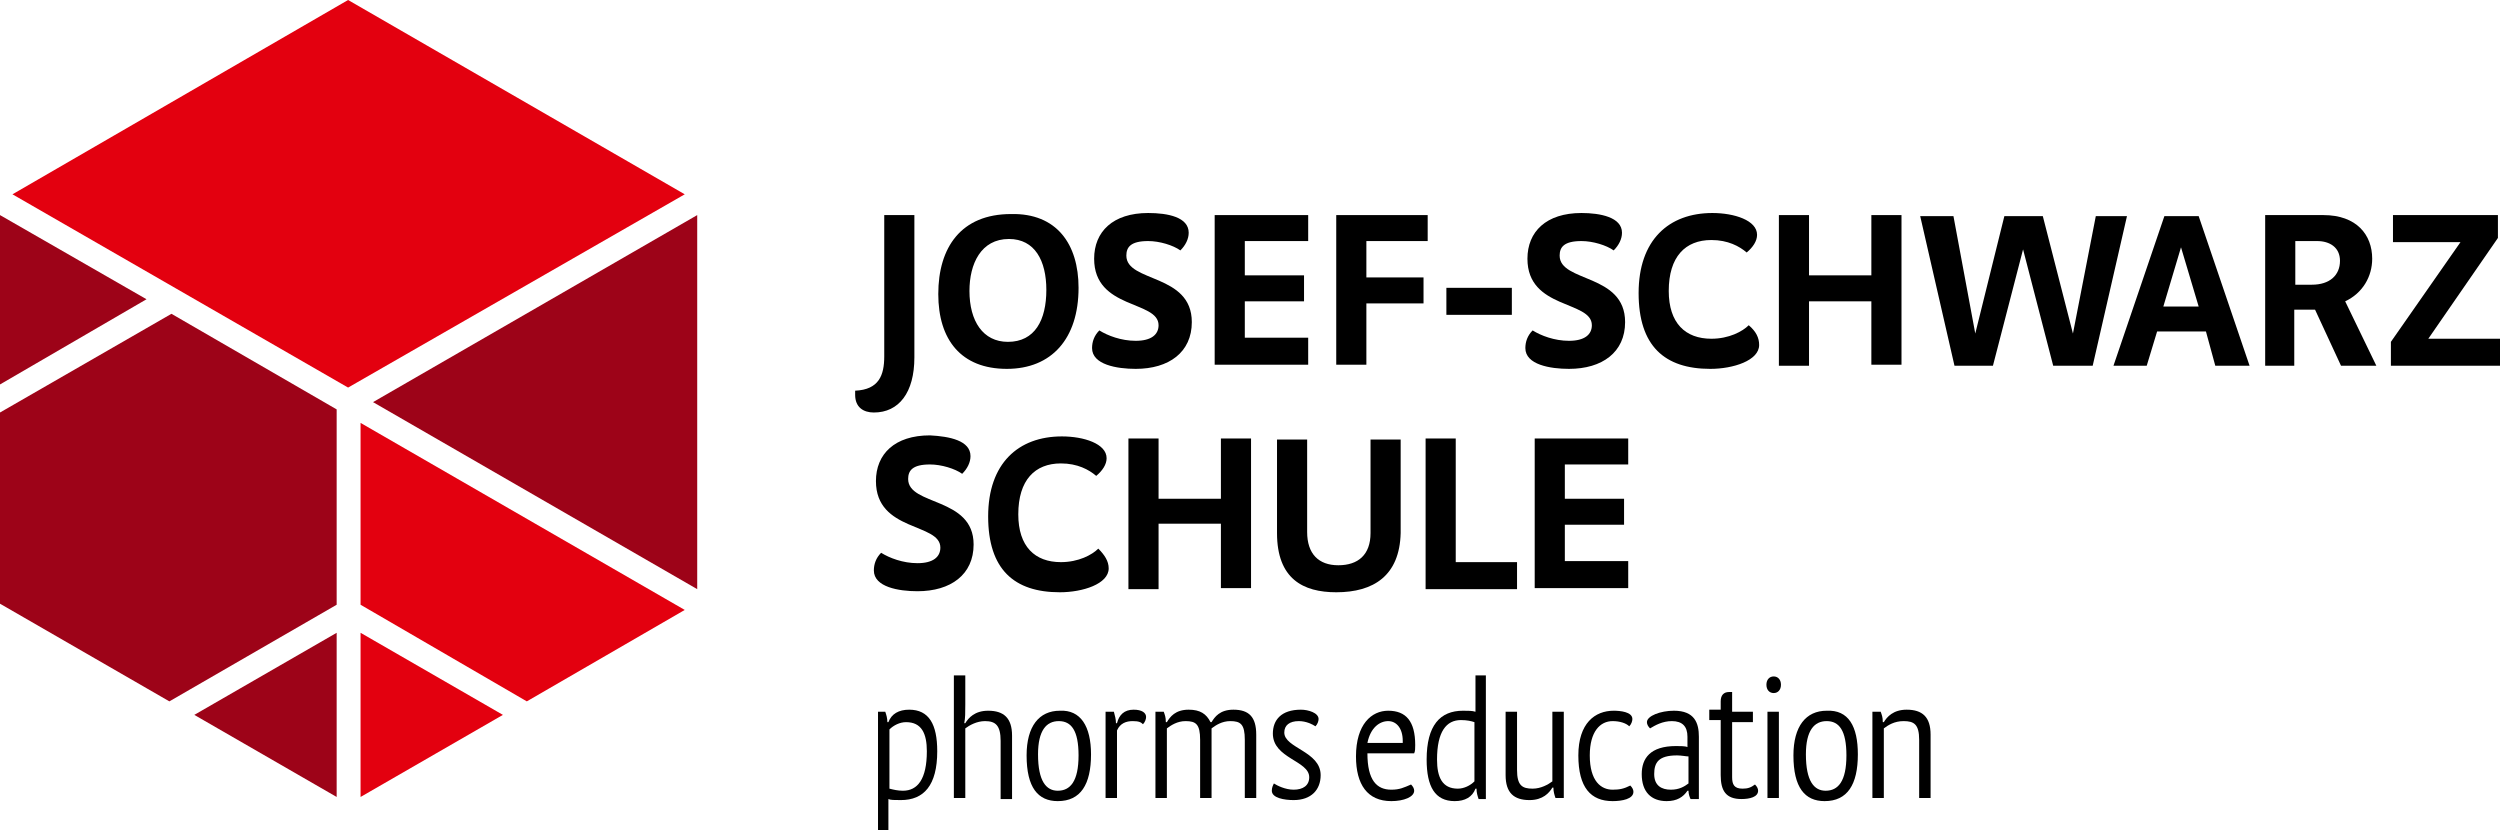 <?xml version="1.0" encoding="UTF-8"?>
<svg xmlns="http://www.w3.org/2000/svg" xmlns:xlink="http://www.w3.org/1999/xlink" version="1.1" id="Ebene_1" x="0px" y="0px" viewBox="0 0 240.6 79.9" style="enable-background:new 0 0 240.6 79.9;" xml:space="preserve">
<style type="text/css">
	.st0{fill:#E3000F;}
	.st1{fill:#9D0318;}
	.st2{enable-background:new    ;}
</style>
<g id="Ebene_1_00000067201183121943767780000006630813065839407288_">
	<polygon class="st0" points="33.5,0 1.2,18.7 33.5,37.3 65.9,18.7  "></polygon>
	<polygon class="st1" points="67.1,56.7 67.1,20.7 35.9,38.7  "></polygon>
	<polygon class="st1" points="0,39.7 0,58.1 16.3,67.5 32.4,58.2 32.4,39.4 16.5,30.2  "></polygon>
	<polygon class="st1" points="18.7,68.8 32.4,76.7 32.4,60.9  "></polygon>
	<polygon class="st1" points="0,37 14.1,28.8 0,20.7  "></polygon>
	<polygon class="st0" points="34.7,76.7 48.4,68.8 34.7,60.9  "></polygon>
	<polygon class="st0" points="34.7,58.2 50.7,67.5 65.9,58.7 34.7,40.7  "></polygon>
</g>
<g id="Ebene_2_00000037682314620091072960000016768205596927673524_">
	<g class="st2">
		<path d="M85.6,80.1h-1.1V68.5h0.7c0.1,0.3,0.2,0.6,0.2,1h0.1c0.3-0.8,1-1.2,2-1.2c1.9,0,2.7,1.4,2.7,4c0,3.3-1.3,4.7-3.5,4.7    c-0.6,0-1,0-1.2-0.1V80.1z M86.9,76.1c1.4,0,2.3-1.1,2.3-3.8c0-1.7-0.5-2.8-2-2.8c-0.6,0-1.2,0.3-1.6,0.7v5.7    C86,76,86.4,76.1,86.9,76.1z"></path>
	</g>
	<g class="st2">
		<path d="M91.8,76.8V65h1.1v2.8c0,0.8,0,1.3-0.1,1.8h0.1c0.3-0.5,0.9-1.2,2.2-1.2c1.5,0,2.3,0.7,2.3,2.4v6.1h-1.1v-5.6    c0-1.5-0.5-1.9-1.5-1.9c-0.8,0-1.5,0.4-1.9,0.7v6.7H91.8z"></path>
		<path d="M105,72.6c0,2.9-1,4.5-3.2,4.5c-1.9,0-3-1.3-3-4.4c0-2.8,1.2-4.3,3.2-4.3C104,68.3,105,69.9,105,72.6z M99.9,72.6    c0,2.6,0.8,3.5,1.9,3.5c1.2,0,2-0.9,2-3.4c0-2.4-0.7-3.3-1.9-3.3S99.9,70.3,99.9,72.6z"></path>
	</g>
	<g class="st2">
		<path d="M107.2,68.5c0.1,0.4,0.2,0.7,0.2,1.1h0.1c0.2-0.8,0.7-1.3,1.6-1.3c0.8,0,1.2,0.3,1.2,0.7c0,0.2-0.1,0.5-0.3,0.7    c-0.2-0.2-0.4-0.3-1-0.3c-0.6,0-1.2,0.2-1.5,0.9v6.5h-1.1v-8.3H107.2z"></path>
	</g>
	<g class="st2">
		<path d="M116.6,76.8h-1.1v-5.6c0-1.5-0.4-1.8-1.4-1.8c-0.8,0-1.4,0.4-1.8,0.7v6.7h-1.1v-8.3h0.8c0.1,0.3,0.2,0.5,0.2,1h0.1    c0.3-0.5,0.8-1.2,2.1-1.2c1.1,0,1.7,0.4,2.1,1.2h0.1c0.3-0.5,0.8-1.2,2.1-1.2c1.5,0,2.2,0.7,2.2,2.4v6.1h-1.1v-5.6    c0-1.5-0.4-1.8-1.4-1.8c-0.8,0-1.4,0.4-1.8,0.7V76.8z"></path>
	</g>
	<g class="st2">
		<path d="M126.9,69.2c0,0.2-0.1,0.5-0.3,0.7c-0.3-0.2-0.9-0.5-1.6-0.5c-0.9,0-1.4,0.4-1.4,1.1c0,1.5,3.5,1.8,3.5,4.1    c0,1.4-0.9,2.4-2.6,2.4c-0.9,0-2.1-0.2-2.1-0.9c0-0.3,0.1-0.5,0.2-0.7c0.3,0.2,1.1,0.6,1.9,0.6c0.9,0,1.5-0.4,1.5-1.2    c0-1.6-3.5-1.8-3.5-4.2c0-1.3,0.8-2.3,2.7-2.3C125.9,68.3,126.9,68.6,126.9,69.2z"></path>
	</g>
	<g class="st2">
		<path d="M133.9,76c0.8,0,1.2-0.2,1.9-0.5c0.2,0.2,0.3,0.4,0.3,0.6c0,0.6-1,1-2.2,1c-2.3,0-3.4-1.6-3.4-4.3c0-3.1,1.5-4.4,3.1-4.4    c1.7,0,2.6,1,2.6,3.3c0,0.3,0,0.6-0.1,0.8h-4.5C131.6,75.1,132.5,76,133.9,76z M135,71.5v-0.2c0-1.2-0.6-1.9-1.4-1.9    c-0.8,0-1.7,0.6-2,2.1H135z"></path>
	</g>
	<g class="st2">
		<path d="M141.9,65h1.1v11.9h-0.7c-0.1-0.3-0.2-0.6-0.2-1H142c-0.3,0.8-1,1.2-2,1.2c-1.9,0-2.7-1.4-2.7-4c0-3.3,1.3-4.7,3.5-4.7    c0.5,0,0.9,0,1.2,0.1V65z M140.6,69.3c-1.4,0-2.3,1.1-2.3,3.8c0,1.7,0.5,2.8,2,2.8c0.6,0,1.2-0.3,1.6-0.7v-5.7    C141.6,69.4,141.2,69.3,140.6,69.3z"></path>
	</g>
	<g class="st2">
		<path d="M149.4,68.5h1.1v8.3h-0.8c-0.1-0.3-0.2-0.6-0.2-1h-0.1c-0.3,0.5-0.9,1.2-2.2,1.2c-1.5,0-2.3-0.7-2.3-2.4v-6.1h1.1v5.6    c0,1.5,0.5,1.8,1.5,1.8c0.8,0,1.5-0.4,1.9-0.7V68.5z"></path>
	</g>
	<g class="st2">
		<path d="M155.2,69.4c-1.2,0-2.2,1-2.2,3.3c0,2.5,1.1,3.3,2.2,3.3c0.7,0,1.1-0.1,1.7-0.4c0.2,0.2,0.3,0.4,0.3,0.6    c0,0.7-1.1,0.9-2,0.9c-2.1,0-3.3-1.3-3.3-4.4s1.6-4.3,3.4-4.3c0.6,0,1.8,0.1,1.8,0.8c0,0.2-0.1,0.5-0.3,0.7    C156.5,69.6,155.9,69.4,155.2,69.4z"></path>
	</g>
	<g class="st2">
		<path d="M162.4,71.9v-1c0-1-0.5-1.5-1.5-1.5c-0.9,0-1.6,0.4-2.1,0.7c-0.2-0.2-0.3-0.4-0.3-0.6c0-0.6,1.3-1.1,2.6-1.1    c2,0,2.4,1.2,2.4,2.5v6h-0.8c-0.1-0.2-0.2-0.5-0.2-0.8h-0.1c-0.4,0.6-1,1-2,1c-1.5,0-2.4-0.9-2.4-2.6c0-1.5,0.8-2.7,3.3-2.7    C161.7,71.8,162.2,71.8,162.4,71.9z M159.2,74.5c0,1.1,0.7,1.5,1.6,1.5c0.8,0,1.3-0.3,1.7-0.6v-2.6c-0.2,0-0.7-0.1-1.1-0.1    C159.6,72.7,159.2,73.4,159.2,74.5z"></path>
	</g>
	<g class="st2">
		<path d="M166.7,68.5h2v1h-2v5.3c0,0.7,0.2,1.1,1,1.1c0.5,0,0.8-0.1,1.2-0.4c0.2,0.2,0.3,0.4,0.3,0.6c0,0.6-0.8,0.8-1.6,0.8    c-1.5,0-2-0.8-2-2.3v-5.3h-1.1v-1h1.1v-0.8c0-0.6,0.3-0.9,0.8-0.9c0.2,0,0.3,0,0.3,0V68.5z"></path>
	</g>
	<g class="st2">
		<path d="M171.4,65.9c0,0.5-0.3,0.8-0.7,0.8c-0.4,0-0.7-0.3-0.7-0.8c0-0.5,0.3-0.8,0.7-0.8C171.1,65.1,171.4,65.4,171.4,65.9z     M171.2,76.8h-1.1v-8.3h1.1V76.8z"></path>
	</g>
	<g class="st2">
		<path d="M178.8,72.6c0,2.9-1,4.5-3.2,4.5c-1.9,0-3-1.3-3-4.4c0-2.8,1.2-4.3,3.2-4.3C177.9,68.3,178.8,69.9,178.8,72.6z     M173.8,72.6c0,2.6,0.8,3.5,1.9,3.5c1.2,0,2-0.9,2-3.4c0-2.4-0.7-3.3-1.9-3.3S173.8,70.3,173.8,72.6z"></path>
	</g>
	<g class="st2">
		<path d="M181.3,76.8h-1.1v-8.3h0.8c0.1,0.3,0.2,0.5,0.2,1h0.1c0.3-0.5,0.9-1.2,2.2-1.2c1.5,0,2.3,0.7,2.3,2.4v6.1h-1.1v-5.6    c0-1.5-0.5-1.8-1.5-1.8c-0.9,0-1.5,0.4-1.9,0.7V76.8z"></path>
	</g>
	<g class="st2">
		<path d="M85.1,34.3V20.7H88v13.7c0,3.4-1.5,5.3-3.9,5.3c-1,0-1.8-0.5-1.8-1.7c0-0.1,0-0.3,0-0.4C84.6,37.5,85.1,36.1,85.1,34.3z"></path>
	</g>
	<g class="st2">
		<path d="M103.8,27.7c0,4.9-2.6,7.8-6.9,7.8c-4.4,0-6.6-2.8-6.6-7.2c0-4.5,2.2-7.7,7-7.7C101.7,20.5,103.8,23.5,103.8,27.7z     M93.3,28c0,2.9,1.3,4.9,3.7,4.9c2.6,0,3.7-2.1,3.7-5c0-2.8-1.1-4.9-3.6-4.9C94.4,23,93.3,25.4,93.3,28z"></path>
	</g>
	<g class="st2">
		<path d="M114.4,22.4c0,0.6-0.3,1.2-0.8,1.7c-0.7-0.5-2-0.9-3.1-0.9c-1.7,0-2.1,0.6-2.1,1.4c0,2.6,6.3,1.7,6.3,6.4    c0,2.9-2.2,4.5-5.4,4.5c-1.8,0-4.2-0.4-4.2-2c0-0.6,0.2-1.2,0.7-1.7c0.8,0.5,2.1,1,3.5,1c1.5,0,2.2-0.6,2.2-1.5    c0-2.4-6.2-1.5-6.2-6.4c0-2.6,1.8-4.4,5.2-4.4C112.4,20.5,114.4,20.9,114.4,22.4z"></path>
	</g>
	<g class="st2">
		<path d="M116.9,20.7h9v2.5h-6.1v3.3h5.7v2.5h-5.7v3.5h6.1v2.6h-9V20.7z"></path>
	</g>
	<g class="st2">
		<path d="M128.6,20.7h8.8v2.5h-5.9v3.5h5.5v2.5h-5.5v5.9h-2.9V20.7z"></path>
	</g>
	<g class="st2">
		<path d="M145.5,30.3h-6.3v-2.6h6.3V30.3z"></path>
	</g>
	<g class="st2">
		<path d="M156.1,22.4c0,0.6-0.3,1.2-0.8,1.7c-0.7-0.5-2-0.9-3.1-0.9c-1.7,0-2.1,0.6-2.1,1.4c0,2.6,6.3,1.7,6.3,6.4    c0,2.9-2.2,4.5-5.4,4.5c-1.8,0-4.2-0.4-4.2-2c0-0.6,0.2-1.2,0.7-1.7c0.8,0.5,2.1,1,3.5,1c1.5,0,2.2-0.6,2.2-1.5    c0-2.4-6.2-1.5-6.2-6.4c0-2.6,1.8-4.4,5.2-4.4C154,20.5,156.1,20.9,156.1,22.4z"></path>
	</g>
	<g class="st2">
		<path d="M169.3,33.2c0,1.5-2.5,2.3-4.7,2.3c-4.4,0-6.9-2.2-6.9-7.3s2.9-7.7,7.1-7.7c2.1,0,4.3,0.7,4.3,2.1c0,0.6-0.4,1.2-1,1.7    c-0.7-0.6-1.8-1.2-3.4-1.2c-2.5,0-4.1,1.6-4.1,4.9c0,3.1,1.6,4.6,4.1,4.6c1.7,0,3-0.7,3.6-1.3C169,31.9,169.3,32.5,169.3,33.2z"></path>
	</g>
	<g class="st2">
		<path d="M174.1,29v6.2h-2.9V20.7h2.9v5.8h6v-5.8h2.9v14.4h-2.9V29H174.1z"></path>
	</g>
	<g class="st2">
		<path d="M191.8,35.2h-3.7l-3.3-14.4h3.2l2.1,11.3l2.8-11.3h3.7l2.9,11.3l2.2-11.3h3l-3.3,14.4h-3.8l-2.9-11.2L191.8,35.2z"></path>
	</g>
	<g class="st2">
		<path d="M207.6,31.9l-1,3.3h-3.2l4.9-14.4h3.3l4.9,14.4h-3.3l-0.9-3.3H207.6z M209.9,23.8l-1.7,5.7h3.4L209.9,23.8z"></path>
	</g>
	<g class="st2">
		<path d="M228.7,35.2h-3.4l-2.5-5.4c-0.2,0-0.4,0-0.7,0h-1.3v5.4H218V20.7h5.6c3.2,0,4.7,1.9,4.7,4.2c0,1.7-0.9,3.3-2.6,4.1    L228.7,35.2z M220.9,27.4h1.6c1.7,0,2.7-0.9,2.7-2.3c0-1.3-1-1.9-2.2-1.9h-2.1V27.4z"></path>
		<path d="M230.3,23.2v-2.5h10.1v2.2l-6.7,9.7h6.9v2.6h-10.5v-2.3l6.7-9.6H230.3z"></path>
	</g>
	<g class="st2">
		<path d="M93.4,43.9c0,0.6-0.3,1.2-0.8,1.7c-0.7-0.5-2-0.9-3.1-0.9c-1.7,0-2.1,0.6-2.1,1.4c0,2.6,6.3,1.7,6.3,6.3    c0,2.9-2.2,4.5-5.4,4.5c-1.8,0-4.2-0.4-4.2-2c0-0.6,0.2-1.2,0.7-1.7c0.8,0.5,2.1,1,3.5,1c1.5,0,2.2-0.6,2.2-1.5    c0-2.4-6.2-1.5-6.2-6.4c0-2.6,1.8-4.4,5.2-4.4C91.4,42,93.4,42.4,93.4,43.9z"></path>
	</g>
	<g class="st2">
		<path d="M106.7,54.7c0,1.5-2.5,2.3-4.7,2.3c-4.4,0-6.9-2.2-6.9-7.3s2.9-7.7,7.1-7.7c2.1,0,4.3,0.7,4.3,2.1c0,0.6-0.4,1.2-1,1.7    c-0.7-0.6-1.8-1.2-3.4-1.2c-2.5,0-4.1,1.6-4.1,4.9c0,3.1,1.6,4.6,4.1,4.6c1.7,0,3-0.7,3.6-1.3C106.3,53.4,106.7,54,106.7,54.7z"></path>
	</g>
	<g class="st2">
		<path d="M111.5,50.5v6.2h-2.9V42.2h2.9V48h6v-5.8h2.9v14.4h-2.9v-6.2H111.5z"></path>
		<path d="M128.6,57c-3.2,0-5.7-1.3-5.7-5.7v-9h2.9v8.9c0,2.1,1.1,3.2,3,3.2c1.9,0,3.1-1,3.1-3.1v-9h2.9v9    C134.7,55.4,132.2,57,128.6,57z"></path>
	</g>
	<g class="st2">
		<path d="M137.2,42.2h2.9v11.9h5.9v2.6h-8.8V42.2z"></path>
	</g>
	<g class="st2">
		<path d="M147.7,42.2h9v2.5h-6.1v3.3h5.7v2.5h-5.7v3.5h6.1v2.6h-9V42.2z"></path>
	</g>
</g>
</svg>

